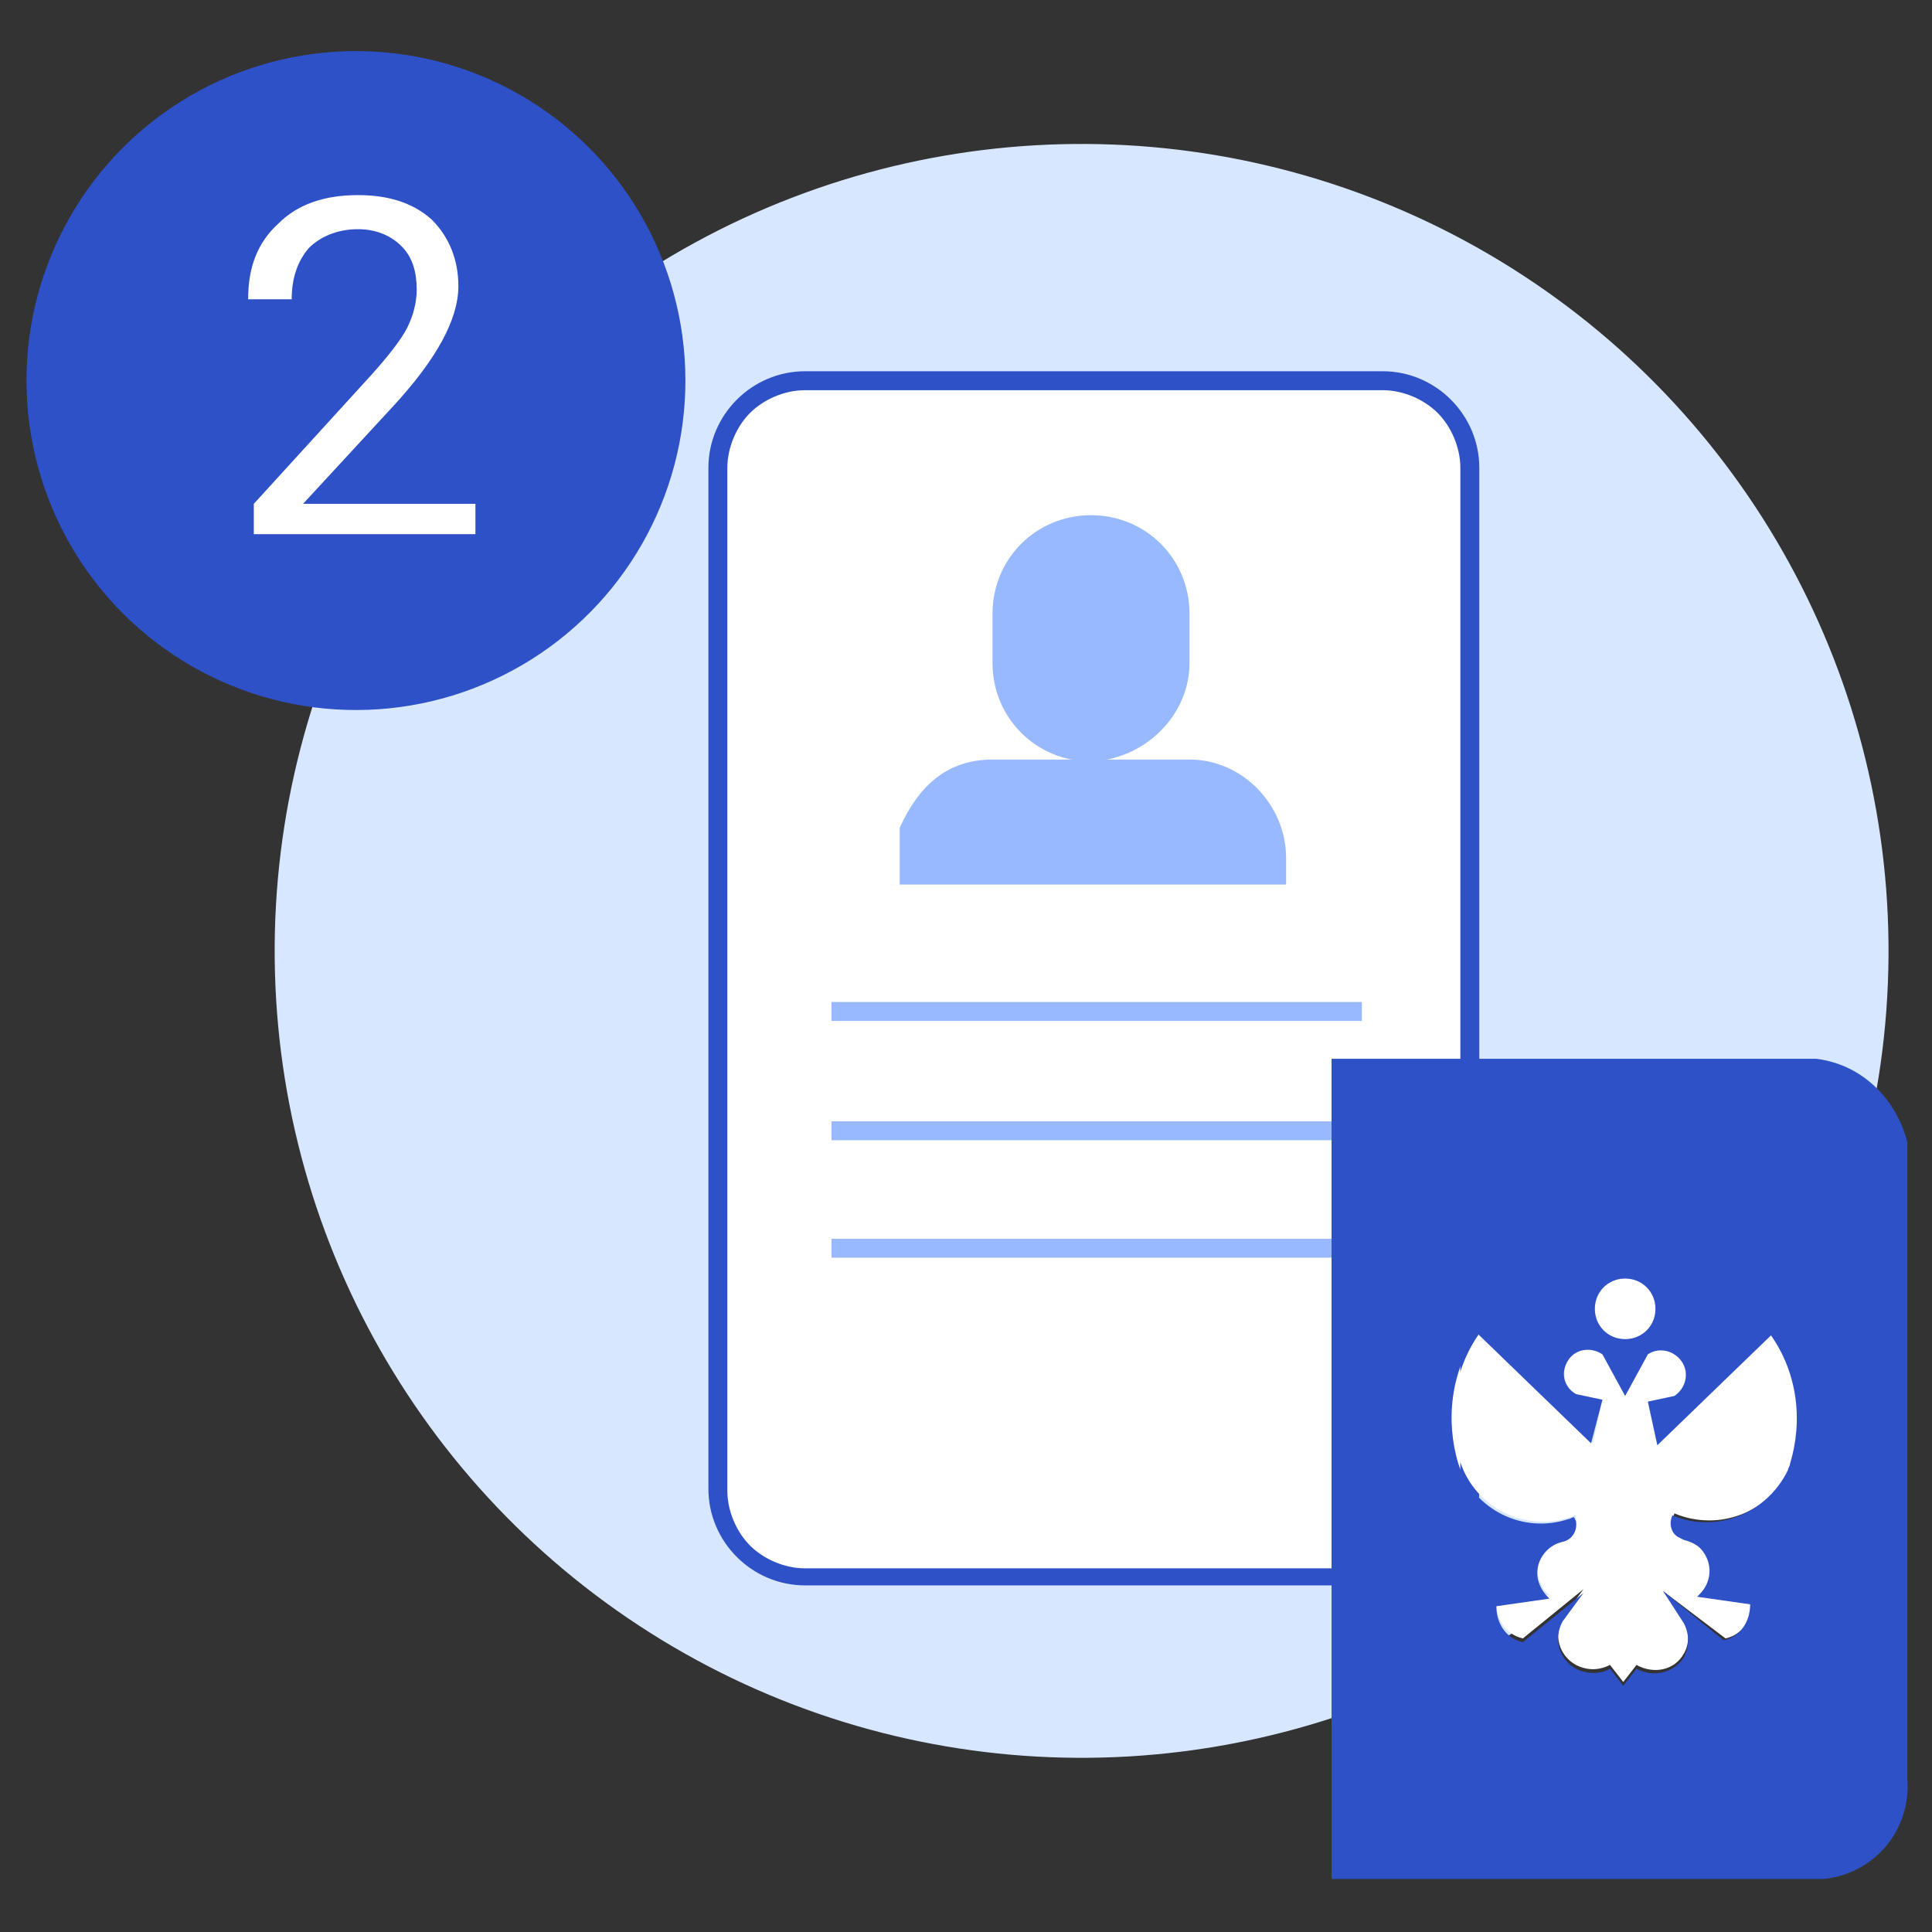 <?xml version="1.0" encoding="utf-8"?>
<!-- Generator: Adobe Illustrator 27.3.1, SVG Export Plug-In . SVG Version: 6.00 Build 0)  -->
<svg version="1.1" id="Слой_1" xmlns="http://www.w3.org/2000/svg" xmlns:xlink="http://www.w3.org/1999/xlink" x="0px" y="0px"
	 viewBox="0 0 102 102" style="enable-background:new 0 0 102 102;" xml:space="preserve">
<rect x="0" y="0" width="102" height="102" fill="#333333" stroke="none"/>
<style type="text/css">
	.st0{fill:#D7E7FF;}
	.st1{fill:#FFFFFF;}
	.st2{fill:#2E51C7;}
	.st3{fill:#98B9FE;}
</style>
<g>
	
		<ellipse transform="matrix(1 -9.802519e-03 9.802519e-03 1 -0.489 0.562)" class="st0" cx="57.1" cy="50.2" rx="42.6" ry="42.6"/>
	<path class="st1" d="M73,83.3H42.5c-2.5,0-4.6-2.1-4.6-4.6V24.7c0-2.5,2.1-4.6,4.6-4.6H73c2.5,0,4.6,2.1,4.6,4.6v53.9
		C77.6,81.2,75.5,83.3,73,83.3z"/>
	<path class="st2" d="M73,83.3v-0.5H42.5c-1.1,0-2.2-0.5-2.9-1.2c-0.7-0.7-1.2-1.8-1.2-2.9V24.7c0-1.1,0.5-2.2,1.2-2.9
		c0.7-0.7,1.8-1.2,2.9-1.2H73c1.1,0,2.2,0.5,2.9,1.2c0.7,0.7,1.2,1.8,1.2,2.9v53.9c0,1.1-0.5,2.2-1.2,2.9c-0.7,0.7-1.8,1.2-2.9,1.2
		V83.3v0.5c2.8,0,5.1-2.3,5.1-5.1V24.7c0-2.8-2.3-5.1-5.1-5.1H42.5c-2.8,0-5.1,2.3-5.1,5.1v53.9c0,2.8,2.3,5.1,5.1,5.1H73V83.3z"/>
	<path class="st3" d="M62.8,40.1h-5.2h-5.2c-2.4,0-3.9,1.4-4.9,3.6l0,3h20.4v-1.4C67.9,42.5,65.6,40.1,62.8,40.1z"/>
	<path class="st3" d="M62.8,35v-2.6c0-2.9-2.3-5.2-5.2-5.2c-2.9,0-5.2,2.3-5.2,5.2V35c0,2.9,2.3,5.2,5.2,5.2
		C60.4,40.1,62.8,37.8,62.8,35z"/>
	<polyline class="st3" points="43.9,53.9 71.9,53.9 71.9,52.9 43.9,52.9 	"/>
	<polyline class="st3" points="43.9,60.2 71.9,60.2 71.9,59.2 43.9,59.2 	"/>
	<polyline class="st3" points="43.9,66.4 71.9,66.4 71.9,65.4 43.9,65.4 	"/>
	<path class="st1" d="M93.6,70.4c1.3,2,1.7,4.5,1,6.8c0,0.1-0.1,0.2-0.1,0.3c-1,2.3-3.7,3.4-6.1,2.4c-0.2,0.5,0,1,0.4,1.2l0.2,0.1
		c0.4,0.1,0.7,0.3,1,0.6c0.6,0.7,0.4,1.8-0.3,2.4l2.8,0.4c0,0.9-0.5,1.7-1.4,1.9L87.8,84l1.1,1.5c0.3,0.6,0.3,1.3,0,1.8
		c-0.5,0.9-1.6,1.1-2.5,0.6l-0.7,0.9l-0.7-0.9c-0.6,0.3-1.2,0.3-1.8,0c-0.9-0.5-1.2-1.6-0.7-2.5l1.1-1.5l-3.2,2.6
		c-0.9-0.2-1.4-1-1.4-1.9l2.8-0.4c-0.3-0.2-0.5-0.6-0.6-1c-0.2-0.9,0.4-1.8,1.3-2c0.5-0.1,0.8-0.6,0.7-1.1L83.2,80
		c-0.1,0-0.2,0.1-0.3,0.1c-2.4,0.8-5-0.5-5.8-2.9c-0.7-2.3-0.4-4.8,1-6.8l6,5.8l0.5-2.3l-1.4-0.3c-0.6-0.4-0.8-1.2-0.4-1.8
		c0.4-0.6,1.2-0.7,1.8-0.3l1.2,2.2l1.2-2.2c0.6-0.4,1.4-0.2,1.8,0.4c0.4,0.6,0.2,1.4-0.4,1.8l-1.4,0.3l0.5,2.3L93.6,70.4z"/>
	<path class="st1" d="M85.8,70.7c-0.9,0-1.6-0.7-1.6-1.6c0-0.9,0.7-1.6,1.6-1.6s1.6,0.7,1.6,1.6C87.4,70,86.7,70.7,85.8,70.7z"/>
	<path class="st2" d="M77,77.3c0.8,2.4,3.4,3.7,5.8,2.9c0.1,0,0.2-0.1,0.3-0.1l0.1,0.2c0.1,0.5-0.2,1-0.7,1.1
		c-0.9,0.2-1.5,1.1-1.3,2c0.1,0.4,0.3,0.7,0.6,1l-2.8,0.4c0,0.9,0.5,1.7,1.4,1.9l3.2-2.6l-1.1,1.5c-0.5,0.9-0.2,2,0.7,2.5
		c0.6,0.3,1.3,0.3,1.8,0l0.7,0.9l0.7-0.9c0.9,0.5,2,0.2,2.5-0.6c0.3-0.6,0.3-1.2,0-1.8L87.8,84l3.2,2.6c0.9-0.2,1.4-1,1.4-1.9
		l-2.8-0.4c0.7-0.6,0.9-1.6,0.3-2.4c-0.2-0.3-0.6-0.5-1-0.6l-0.2-0.1c-0.5-0.2-0.6-0.8-0.4-1.2c2.3,1,5-0.1,6.1-2.4
		c0-0.1,0.1-0.2,0.1-0.3c0.7-2.3,0.4-4.8-1-6.8l-6,5.8l-0.5-2.3l1.4-0.3c0.6-0.4,0.8-1.2,0.4-1.8c-0.4-0.6-1.2-0.8-1.8-0.4l-1.2,2.2
		l-1.2-2.2c-0.6-0.4-1.4-0.3-1.8,0.3c-0.4,0.6-0.3,1.4,0.4,1.8l1.4,0.3L84,76.2l-6-5.8C76.6,72.4,76.3,75,77,77.3z M84.2,69.1
		c0,0.9,0.7,1.6,1.6,1.6s1.6-0.7,1.6-1.6c0-0.9-0.7-1.6-1.6-1.6S84.2,68.2,84.2,69.1z M100.7,93.9c0.2,2.7-1.7,5-4.4,5.3h-26V55.9
		h25.6c2.4,0.3,4.2,2.1,4.8,4.4V93.9z"/>
	
		<ellipse transform="matrix(0.999 -3.651226e-02 3.651226e-02 0.999 -0.723 0.698)" class="st2" cx="18.8" cy="20.1" rx="17.4" ry="17.4"/>
	<path class="st1" d="M24.9,26.6h-8.9l4.8-5.2c2.2-2.4,3.4-4.5,3.4-6.3c0-1.4-0.5-2.6-1.4-3.5c-1-0.9-2.3-1.3-3.9-1.3
		c-1.8,0-3.2,0.5-4.2,1.5c-1.1,1-1.6,2.3-1.6,4h2.3c0-1.1,0.3-2,0.9-2.7c0.6-0.6,1.5-1,2.6-1c0.9,0,1.7,0.3,2.3,0.9s0.8,1.4,0.8,2.3
		c0,0.7-0.2,1.4-0.5,2c-0.3,0.6-1,1.5-1.9,2.5l-6.2,6.8v1.6h11.7V26.6z"/>
</g>
</svg>
